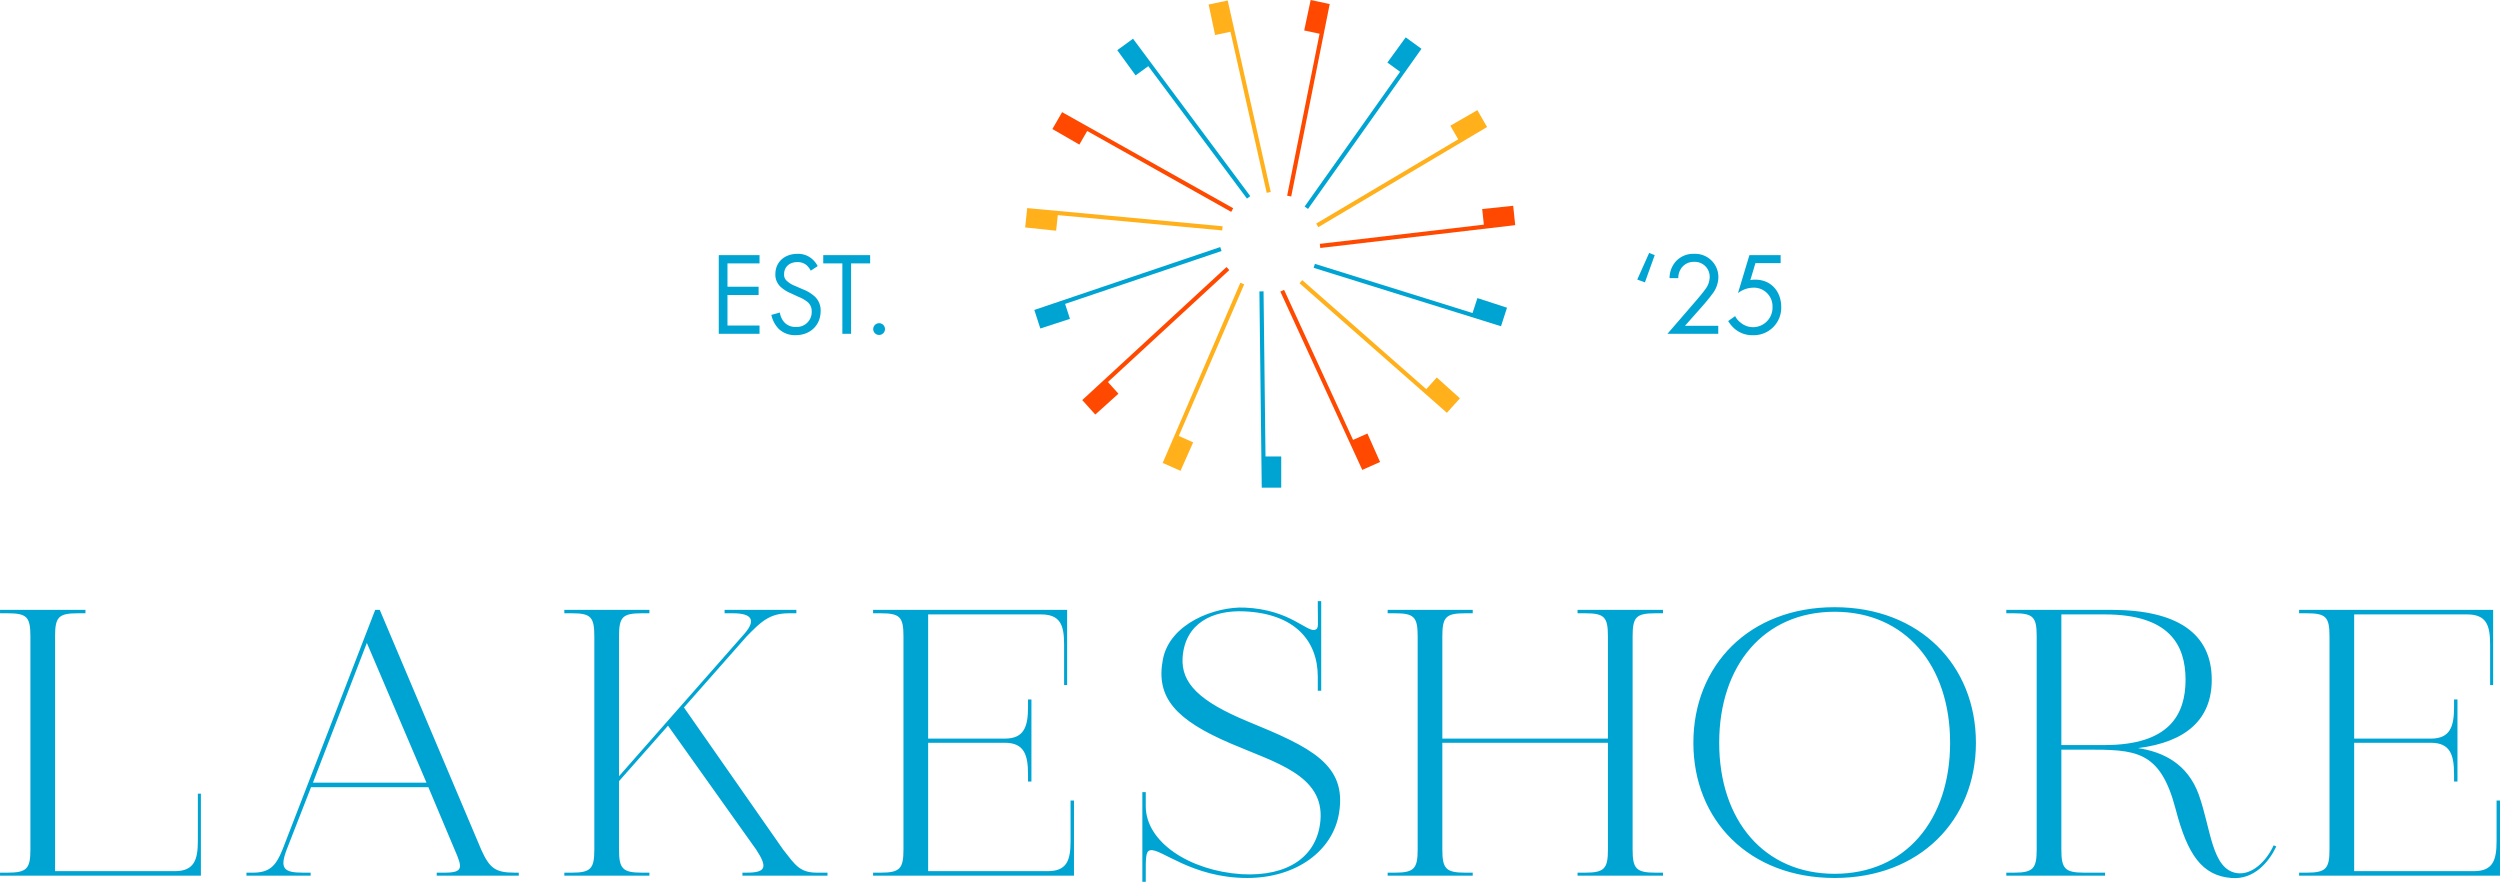 <svg xmlns="http://www.w3.org/2000/svg" xmlns:xlink="http://www.w3.org/1999/xlink" width="743.501" height="262.239" viewBox="0 0 743.501 262.239">
  <defs>
    <clipPath id="clip-path">
      <path id="Path_48" data-name="Path 48" d="M0,188.192H743.5V-74.047H0Z" transform="translate(0 74.047)" fill="none"/>
    </clipPath>
  </defs>
  <g id="Group_85" data-name="Group 85" transform="translate(0 74.047)">
    <g id="Group_67" data-name="Group 67" transform="translate(0 -74.047)" clip-path="url(#clip-path)">
      <g id="Group_65" data-name="Group 65" transform="translate(213.762 75.495)">
        <path id="Path_46" data-name="Path 46" d="M8.7.277H-3.425V23.662H8.7V21.215H-.833V12.127H8.425V9.676H-.833V2.728H8.7Zm17.29,3.258A7.053,7.053,0,0,0,23.717.943,6.339,6.339,0,0,0,19.963-.109c-3.789,0-6.555,2.415-6.555,6.028a4.867,4.867,0,0,0,1.611,3.825,10.314,10.314,0,0,0,3.12,1.93l2.1.981a10.181,10.181,0,0,1,2.808,1.611A3.492,3.492,0,0,1,24.21,17a4.428,4.428,0,0,1-4.7,4.629,4.477,4.477,0,0,1-3.368-1.3,5.506,5.506,0,0,1-1.4-2.982l-2.525.7a8.537,8.537,0,0,0,2.174,4.14,6.981,6.981,0,0,0,5.082,1.888c4.211,0,7.4-2.869,7.4-7.186a5.636,5.636,0,0,0-1.679-4.243,11.357,11.357,0,0,0-3.612-2.21l-2.245-.981A7.642,7.642,0,0,1,16.875,7.99,2.459,2.459,0,0,1,16,5.954c0-2.174,1.611-3.612,3.928-3.612a4.208,4.208,0,0,1,2.631.807A5.682,5.682,0,0,1,23.93,4.9Zm15.6-.807V.277H27.645V2.728h5.681V23.662h2.592V2.728Zm.917,19.535a1.751,1.751,0,1,0,1.75-1.753,1.777,1.777,0,0,0-1.75,1.753" transform="translate(3.425 0.109)" fill="#00a4d3"/>
      </g>
      <g id="Group_66" data-name="Group 66" transform="translate(486.924 75.215)">
        <path id="Path_47" data-name="Path 47" d="M3.721.478,2.074-.188-1.464,7.734l2.277.839Zm18.9,23.388V21.483H12.734l4.877-5.507c.949-1.087,2.21-2.525,3.191-3.892a8.254,8.254,0,0,0,1.856-5.015A6.9,6.9,0,0,0,15.436.092a6.943,6.943,0,0,0-5.542,2.38,7.447,7.447,0,0,0-1.75,4.841h2.589a5.209,5.209,0,0,1,.772-2.769,4.5,4.5,0,0,1,3.9-2.072,4.432,4.432,0,0,1,4.668,4.561,6.036,6.036,0,0,1-1.3,3.577c-.563.843-2.139,2.7-2.738,3.4L7.514,23.866ZM41.172.478H31.887l-3.4,11.29a7.615,7.615,0,0,1,4.523-1.615A5.543,5.543,0,0,1,38.757,15.9a5.81,5.81,0,0,1-5.751,6,5.732,5.732,0,0,1-3.786-1.4,5.434,5.434,0,0,1-1.58-1.895L25.572,20.08a9.718,9.718,0,0,0,2.036,2.383,7.923,7.923,0,0,0,5.224,1.82,8.178,8.178,0,0,0,8.517-8.415c0-4.558-3.01-8.1-7.71-8.1a6.512,6.512,0,0,0-1.473.138l1.509-5.054h7.5Z" transform="translate(1.464 0.188)" fill="#00a4d3"/>
      </g>
    </g>
    <g id="Group_68" data-name="Group 68" transform="translate(374.547 12.598)">
      <path id="Path_49" data-name="Path 49" d="M0,.01.694,58.375l.478,0H6.488V49.106H1.817L1.232,0Z" transform="translate(0 0.004)" fill="#00a4d3"/>
    </g>
    <g id="Group_69" data-name="Group 69" transform="translate(345.78 10.031)">
      <path id="Path_50" data-name="Path 50" d="M16.581,0l-23.1,53.6.439.188v0l4.855,2.16,3.768-8.464-4.268-1.9L17.714.489Z" transform="translate(6.524)" fill="#ffb01b"/>
    </g>
    <g id="Group_70" data-name="Group 70" transform="translate(321.854 5.368)">
      <path id="Path_51" data-name="Path 51" d="M30.793,0-12.116,39.569l.326.351h0l3.559,3.952,6.885-6.2L-4.477,34.2,31.629.907Z" transform="translate(12.116)" fill="#ff4900"/>
    </g>
    <g id="Group_71" data-name="Group 71" transform="translate(307.6 -0.567)">
      <path id="Path_52" data-name="Path 52" d="M39.681,0-15.613,18.7l.152.453h0l1.643,5.057,8.811-2.865L-6.451,16.9,40.078,1.169Z" transform="translate(15.613)" fill="#00a4d3"/>
    </g>
    <g id="Group_72" data-name="Group 72" transform="translate(304.882 -12.162)">
      <path id="Path_53" data-name="Path 53" d="M42.139,3.883-15.978-1.528l-.046.478h0l-.556,5.284,9.215.97L-6.876.558l48.9,4.554Z" transform="translate(16.58 1.528)" fill="#ffb01b"/>
    </g>
    <g id="Group_73" data-name="Group 73" transform="translate(312.975 -40.695)">
      <path id="Path_54" data-name="Path 54" d="M38.6,20.513-12.294-8.071l-.234.418h0l-2.66,4.6,8.025,4.632,2.334-4.044L37.993,21.589Z" transform="translate(15.187 8.071)" fill="#ff4900"/>
    </g>
    <g id="Group_74" data-name="Group 74" transform="translate(332.276 -62.535)">
      <path id="Path_55" data-name="Path 55" d="M28.384,33.594-6.483-13.218l-.386.287h0l-4.3,3.124,5.447,7.5,3.779-2.748L27.4,34.331Z" transform="translate(11.168 13.218)" fill="#00a4d3"/>
    </g>
    <g id="Group_75" data-name="Group 75" transform="translate(359.446 -73.906)">
      <path id="Path_56" data-name="Path 56" d="M3.731.076v0l-5.2,1.1L.459,10.24l4.569-.967,10.78,47.91,1.2-.269L4.2-.03Z" transform="translate(1.468 0.03)" fill="#ffb01b"/>
    </g>
    <g id="Group_76" data-name="Group 76" transform="translate(382.792 -74.046)">
      <path id="Path_57" data-name="Path 57" d="M5.022,0,3.1,9.063l4.569.97-9.64,48.158,1.211.244L10.689,1.2,10.221,1.1Z" transform="translate(1.976)" fill="#ff4900"/>
    </g>
    <g id="Group_77" data-name="Group 77" transform="translate(387.997 -62.936)">
      <path id="Path_58" data-name="Path 58" d="M.722,36.618,34.465-11.008l-.39-.276h0l-4.3-3.124L24.33-6.914l3.779,2.745L-.284,35.906Z" transform="translate(0.284 14.408)" fill="#00a4d3"/>
    </g>
    <g id="Group_78" data-name="Group 78" transform="translate(391.434 -41.291)">
      <path id="Path_59" data-name="Path 59" d="M.452,24.973,50.65-4.811l-.244-.411h0l-2.656-4.6L39.724-5.194l2.337,4.044L-.178,23.911Z" transform="translate(0.178 9.826)" fill="#ffb01b"/>
    </g>
    <g id="Group_79" data-name="Group 79" transform="translate(392.514 -12.849)">
      <path id="Path_60" data-name="Path 60" d="M.1,9.007,58.075,2.218l-.053-.478h0l-.556-5.284-9.215.967.489,4.646L-.041,7.782Z" transform="translate(0.041 3.544)" fill="#ff4900"/>
    </g>
    <g id="Group_80" data-name="Group 80" transform="translate(390.682 4.424)">
      <path id="Path_61" data-name="Path 61" d="M0,.846,55.722,18.221l.142-.457h0l1.643-5.054L48.7,9.845,47.255,14.29.368-.333Z" transform="translate(0 0.333)" fill="#00a4d3"/>
    </g>
    <g id="Group_81" data-name="Group 81" transform="translate(386.477 9.261)">
      <path id="Path_62" data-name="Path 62" d="M0,.666,43.837,39.2l.315-.361h0l3.556-3.949-6.885-6.2L37.7,32.168.815-.262Z" transform="translate(0 0.262)" fill="#ffb01b"/>
    </g>
    <g id="Group_82" data-name="Group 82" transform="translate(380.769 12.156)">
      <path id="Path_63" data-name="Path 63" d="M0,.369,24.373,53.406l.436-.2h0l4.855-2.16L25.9,42.58l-4.268,1.9L1.123-.145Z" transform="translate(0 0.145)" fill="#ff4900"/>
    </g>
    <g id="Group_84" data-name="Group 84" transform="translate(0 -74.047)" clip-path="url(#clip-path)">
      <g id="Group_83" data-name="Group 83" transform="translate(0.001 178.774)">
        <path id="Path_64" data-name="Path 64" d="M42.227,41.094V55.21c0,5.762-1.243,8.925-6.888,8.925H-.239v-69.8c0-5.759,1.016-6.888,6.775-6.888H8.8V-13.57h-25.41v1.016h2.259c5.759,0,6.775,1.13,6.775,6.888V57.7c0,5.649-1.016,6.888-6.775,6.888h-2.259v.9H43.131V41.094Zm94.194,23.491c-5.762,0-7.455-1.353-9.941-6.888L96.324-13.57H94.971L67.411,57.7c-1.92,4.742-3.726,6.888-8.808,6.888h-1.92v.9H75.769v-.9H73.51c-5.759,0-7-1.24-4.855-6.888l7.228-18.522h34.9L118.576,57.7c2.373,5.422,2.709,6.888-3.049,6.888h-2.259v.9h24.4v-.9ZM76.449,37.818,92.485-3.745l17.732,41.563ZM226.323,64.585c-5.082,0-6.438-2.256-10.051-6.888l-29.48-42.24L205.428-5.665c4.179-4.292,6.778-6.888,12.537-6.888h2.26V-13.57H198.88v1.016h2.483c5.649,0,6.892,2.033,3.5,5.985L167.481,35.9V-5.665c0-5.759,1.016-6.888,6.775-6.888h2.26V-13.57h-25.3v1.016h2.256c5.649,0,6.665,1.13,6.665,6.888V57.7c0,5.649-1.016,6.888-6.665,6.888h-2.256v.9h25.3v-.9h-2.26c-5.759,0-6.775-1.24-6.775-6.888V37.368l14.57-16.493,26.2,36.821c3.5,5.309,2.936,6.888-2.826,6.888h-1.243v.9h25.3v-.9Zm75.445-21.458V55.21c0,5.762-1.13,8.925-6.775,8.925H259.415V25.961H282.23c5.758,0,6.888,3.612,6.888,9.374v2.143h1.016V13.084h-1.016v2.259c0,5.759-1.13,9.374-6.888,9.374H259.415V-12.217h33.545c5.759,0,6.888,3.163,6.888,8.925V8.792h.9V-13.57H243.039v1.016H245.3c5.759,0,6.775,1.13,6.775,6.888V57.7c0,5.649-1.016,6.888-6.775,6.888h-2.259v.9h59.746V43.127Zm52.744-23.491C340.056,13.647,334.637,8.229,335.087.66c.68-10.278,8.925-14.23,18.409-13.78,14.91.68,21.8,8.7,21.8,19.429v4.179h1.016V-16.169h-1.016v1.583c0,5.309.34,6.548-.676,6.888-2.373,1.13-7.342-5.985-21.122-6.552-8.694-.336-22.248,4.632-24.281,15.473-2.146,11.3,3.839,17.959,20.215,24.961,13.1,5.649,27.787,9.374,26.657,22.815-.9,10.731-9.6,16.829-23.494,16.04-15.36-1.016-28.46-9.488-28.46-20.219V40.641h-1.016V67.3h1.016V65.715c0-5.309-.113-7.565,1.353-7.791,3.053-.68,12.314,8.245,28.8,8.245,14.683,0,25.524-8.131,27.33-19.315,2.373-14.457-8.358-19.539-27.107-27.217M475.7-12.553h2.259V-13.57h-25.41v1.016H454.8c5.762,0,6.779,1.13,6.779,6.888V24.718H412.338V-5.665c0-5.759,1.016-6.888,6.778-6.888h2.259V-13.57h-25.3v1.016h2.146c5.759,0,6.775,1.13,6.775,6.888V57.7c0,5.649-1.016,6.888-6.775,6.888h-2.146v.9h25.3v-.9h-2.259c-5.762,0-6.778-1.24-6.778-6.888V25.961h49.245V57.7c0,5.649-1.016,6.888-6.779,6.888h-2.256v.9h25.41v-.9H475.7c-5.758,0-6.775-1.24-6.775-6.888V-5.665c0-5.759,1.016-6.888,6.775-6.888m53.311-1.81c-25.414,0-42.017,17.283-42.017,40.324s16.6,40.207,42.017,40.207c25.3,0,42.013-17.169,42.013-40.207S554.308-14.363,529.01-14.363m0,79.288C508,64.925,494.675,49,494.675,25.961S508-13.006,529.01-13.006,563.346,2.92,563.346,25.961,550.019,64.925,529.01,64.925m130.558-8.471c-2.143,4.746-6.548,9.034-11.067,8.245-7.342-1.243-7.568-13.1-11.181-23.264-3.389-9.374-10.731-12.764-18.072-13.893C633.6,25.734,641.16,18.956,641.16,7.212c0-13.78-10.278-20.782-29.929-20.782H580.058v1.016h2.259c5.759,0,6.775,1.13,6.775,6.775V57.7c0,5.649-1.016,6.888-6.775,6.888h-2.259v.9h29.366v-.9h-6.212c-5.762,0-6.778-1.24-6.778-6.888v-29.7h7.118c14.906,0,22.248,0,26.88,17.732,3.5,13.44,7.791,19.762,16.6,20.442,6.775.563,11.181-4.855,13.327-9.374Zm-63.135-68.67h12.877c19.2,0,24.058,9.038,24.058,19.429s-4.859,19.425-24.058,19.425H596.434ZM725.866,43.127V55.21c0,5.762-1.13,8.925-6.775,8.925H683.513V25.961h22.815c5.762,0,6.892,3.612,6.892,9.374v2.143h1.016V13.084H713.22v2.259c0,5.759-1.13,9.374-6.892,9.374H683.513V-12.217h33.545c5.759,0,6.888,3.163,6.888,8.925V8.792h.9V-13.57H667.137v1.016H669.4c5.759,0,6.775,1.13,6.775,6.888V57.7c0,5.649-1.016,6.888-6.775,6.888h-2.259v.9h59.746V43.127Z" transform="translate(16.615 16.169)" fill="#00a4d3"/>
      </g>
    </g>
  </g>
</svg>
